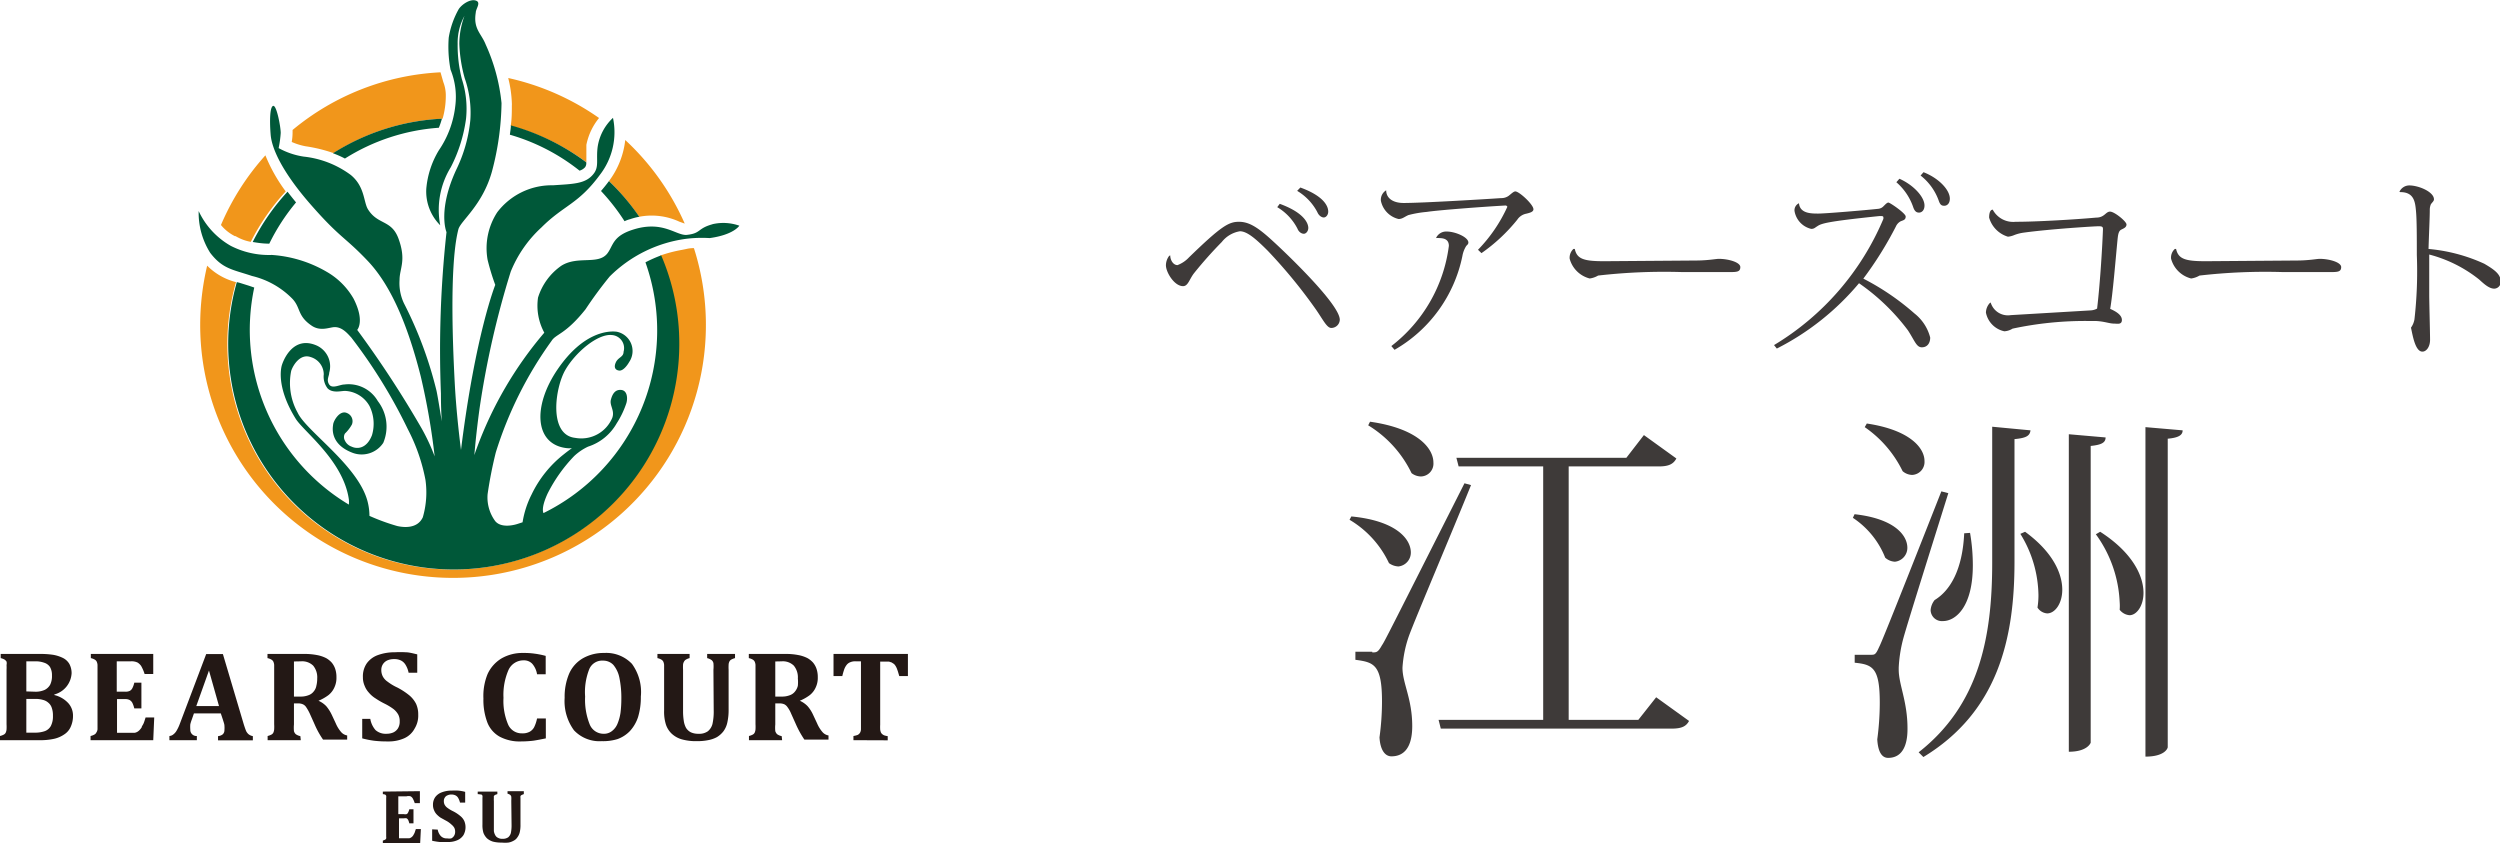 <svg xmlns="http://www.w3.org/2000/svg" viewBox="0 0 179.45 60.49"><defs><style>.cls-1{fill:#3e3a39;}.cls-2{fill:#231815;}.cls-3{fill:#f1961b;}.cls-4{fill:#005839;}</style></defs><g id="Layer_2" data-name="Layer 2"><g id="レイヤー_1" data-name="レイヤー 1"><path class="cls-1" d="M84,18.33c0,.35.22.7.52.7a2.18,2.18,0,0,0,.83-.56c2.3-2.23,2.84-2.55,3.58-2.55s1.38.4,2.55,1.49c.31.28,4.69,4.36,4.69,5.54a.61.61,0,0,1-.61.59h0c-.32,0-.59-.59-1.12-1.35A37,37,0,0,0,91,18c-.85-.85-1.48-1.4-2-1.4a2.09,2.09,0,0,0-1.3.77,29.44,29.44,0,0,0-2,2.25c-.33.43-.42.92-.78.92-.63,0-1.23-1-1.23-1.5a1.14,1.14,0,0,1,.23-.67Zm7.86-3.7c1.89.69,2.05,1.5,2.05,1.73s-.16.42-.32.42-.36-.12-.46-.37a3.82,3.82,0,0,0-1.45-1.54Zm1.48-1.17c1.89.69,2,1.49,2,1.73s-.16.42-.32.42-.36-.14-.46-.38a3.87,3.87,0,0,0-1.45-1.53Z"/><path class="cls-1" d="M106.09,17.93a10.86,10.86,0,0,0,2.11-3.09s-.06-.09-.12-.09c-1.64.09-4.91.34-5.66.46a7.84,7.84,0,0,0-1.33.23c-.29.13-.43.28-.7.28a1.69,1.69,0,0,1-1.27-1.31.79.79,0,0,1,.38-.75h0c0,.56.48.91,1.25.91,1.38,0,5.83-.27,7-.35a.89.89,0,0,0,.55-.17c.19-.15.35-.31.47-.31.28,0,1.3.94,1.3,1.28,0,.18-.22.25-.52.32a1,1,0,0,0-.64.43,12.38,12.38,0,0,1-2.57,2.4Zm-3-.87a.8.8,0,0,1,.76-.44c.6,0,1.55.4,1.55.79,0,.11-.08.17-.15.24a2,2,0,0,0-.28.73,10.08,10.08,0,0,1-4.87,6.73l-.23-.27A10.81,10.81,0,0,0,104,17.65c0-.42-.28-.56-.7-.56a.75.75,0,0,0-.21,0Z"/><path class="cls-1" d="M121.69,18.7c.92,0,1.47-.12,1.69-.12.67,0,1.54.24,1.54.59s-.25.36-.8.36h-.82c-.6,0-1.69,0-2.54,0a41.7,41.7,0,0,0-6.05.25,1.58,1.58,0,0,1-.6.21,2,2,0,0,1-1.44-1.42.86.86,0,0,1,.27-.7h.1c.15.74.69.88,2.12.88Z"/><path class="cls-1" d="M127.34,24.77a19.31,19.31,0,0,0,7.85-9.06,1,1,0,0,0,0-.11c0-.06-.05-.09-.14-.09l-.16,0c-3.77.39-4.16.53-4.46.74-.13.07-.2.18-.42.18a1.58,1.58,0,0,1-1.2-1.29.55.55,0,0,1,.32-.55c.07.74.88.74,1.39.74s3.27-.23,4.29-.34a.6.6,0,0,0,.41-.21c.09-.08.22-.24.33-.24s1.24.77,1.24,1-.14.26-.35.34a.77.77,0,0,0-.35.37A26,26,0,0,1,133.75,20a17.93,17.93,0,0,1,3.67,2.5,3.22,3.22,0,0,1,1.13,1.73c0,.4-.21.7-.6.7s-.51-.47-1-1.22a15.17,15.17,0,0,0-3.51-3.38,18.72,18.72,0,0,1-5.9,4.69Zm9-11.94c1,.44,1.8,1.3,1.8,1.92,0,.36-.21.51-.39.51s-.32-.08-.43-.42a4.14,4.14,0,0,0-1.2-1.76Zm1.73-.47c1.1.43,1.89,1.27,1.89,1.9,0,.35-.2.51-.4.51s-.3-.07-.41-.4a4,4,0,0,0-1.29-1.77Z"/><path class="cls-1" d="M142.89,21.71a1.29,1.29,0,0,0,1.44.91l5.74-.34a1.09,1.09,0,0,0,.46-.13c.19-1.58.36-4.08.42-5.67,0-.16,0-.24-.3-.24s-3.51.2-5.4.46a3,3,0,0,0-.66.17,1.52,1.52,0,0,1-.46.12,2,2,0,0,1-1.35-1.37c0-.09,0-.57.26-.57a1.66,1.66,0,0,0,1.64.87c1.51,0,4.23-.16,5.78-.3.61,0,.68-.43,1-.43s1.18.71,1.18.92-.19.28-.37.37-.23.3-.27.69c-.15,1.53-.34,3.91-.53,5,.45.2.84.45.84.8s-.34.26-.53.26c-.39,0-.69-.16-1.37-.19l-.55,0a24.88,24.88,0,0,0-5.4.55,1.24,1.24,0,0,1-.59.19,1.71,1.71,0,0,1-1.32-1.34,1.05,1.05,0,0,1,.26-.67Z"/><path class="cls-1" d="M164.82,18.7c.92,0,1.47-.12,1.69-.12.67,0,1.54.24,1.54.59s-.26.36-.8.36h-.82c-.6,0-1.69,0-2.55,0a41.55,41.55,0,0,0-6,.25,1.58,1.58,0,0,1-.6.21,2,2,0,0,1-1.44-1.42.83.83,0,0,1,.27-.7h.09c.16.74.7.88,2.13.88Z"/><path class="cls-1" d="M172.23,13.77a.78.78,0,0,1,.71-.46c.67,0,1.77.46,1.77,1,0,.12-.12.21-.22.35a1,1,0,0,0-.08.4c0,.57-.06,1.75-.09,2.81a12.15,12.15,0,0,1,4,1.06c.79.46,1.18.78,1.18,1.28a.48.48,0,0,1-.46.51c-.37,0-.74-.34-1.09-.66a9.65,9.65,0,0,0-3.58-1.79c0,1,0,2.06,0,2.91,0,.46.06,2.71.06,3.21s-.26.85-.55.85c-.53,0-.71-1.24-.82-1.72a1.45,1.45,0,0,0,.25-.6,30.58,30.58,0,0,0,.17-4.62c0-1.26,0-2.51-.06-3.15s-.13-1.36-1.12-1.36Z"/><path class="cls-1" d="M97,37.07c3.22.31,4.27,1.62,4.27,2.59a1,1,0,0,1-.89,1,1.25,1.25,0,0,1-.68-.24,7.14,7.14,0,0,0-2.83-3.11Zm1.5,9.76c.31,0,.41,0,.7-.52.16-.21.55-1,5.92-11.62l.47.13c-1.34,3.32-4,9.58-4.45,10.81a8.4,8.4,0,0,0-.47,2.3c0,1.12.7,2.22.7,4.19,0,1.8-.81,2.17-1.49,2.17-.49,0-.81-.5-.86-1.36a19.07,19.07,0,0,0,.18-2.57c0-2.69-.6-2.82-1.91-3v-.58c.92,0,1.21,0,1.21,0Zm-.16-16.56c3.45.49,4.55,1.93,4.55,2.93a.92.92,0,0,1-.89,1,1.11,1.11,0,0,1-.68-.24,8.17,8.17,0,0,0-3.11-3.43Zm20.54,19.78,2.36,1.7c-.21.39-.53.55-1.26.55H103.42l-.16-.63h7.51V33.48H104.7l-.16-.62h12.2L118,31.23l2.33,1.68c-.21.39-.53.57-1.26.57H112.6V51.67h5Z"/><path class="cls-1" d="M133.12,36.91c2.88.32,3.79,1.52,3.79,2.41a1,1,0,0,1-.89,1,1.12,1.12,0,0,1-.7-.29A6.12,6.12,0,0,0,133,37.17ZM134.3,47v0l0,0c.26,0,.34,0,.58-.55.1-.19.42-.89,4.47-11.18l.5.13c-1,3.2-2.88,9.16-3.22,10.39a9.87,9.87,0,0,0-.34,2.12v.16c0,1.07.63,2.28.63,4.21,0,.45,0,2.12-1.39,2.12-.47,0-.73-.47-.78-1.33a19.88,19.88,0,0,0,.18-2.62c0-2.51-.5-2.75-1.8-2.88V47ZM134,30.4c3.14.47,4.14,1.78,4.14,2.69a.93.93,0,0,1-.89,1,1.08,1.08,0,0,1-.68-.27,8.18,8.18,0,0,0-2.72-3.16Zm9,.23,2.75.26c-.05.4-.31.55-1.15.63v8.82c0,5.52-1.2,10.76-6.54,14l-.34-.34c4.34-3.4,5.28-8.24,5.28-13.6Zm-1.59,7.62a13.82,13.82,0,0,1,.2,2.33c0,3-1.25,4-2.14,4a.81.81,0,0,1-.89-.78,1.31,1.31,0,0,1,.29-.73c1.12-.68,2-2.18,2.12-4.79Zm3.95-.08c2,1.46,2.67,3,2.67,4.16,0,1-.53,1.7-1.08,1.7a.9.9,0,0,1-.7-.42,5.41,5.41,0,0,0,.07-.91,8.55,8.55,0,0,0-1.3-4.38Zm3.14-7,2.64.23c0,.37-.29.53-1.07.61v21.3s-.21.65-1.57.65Zm2.25,7c2.35,1.51,3.11,3.19,3.11,4.39,0,.94-.5,1.6-1,1.6a1,1,0,0,1-.71-.39,3.44,3.44,0,0,0,0-.55,8.92,8.92,0,0,0-1.71-4.87ZM154,30.66l2.67.23c0,.34-.29.53-1.07.6V53.63c0,.08-.21.68-1.6.68Z"/><path class="cls-2" d="M30.14,56.79v.86h-.37a1.85,1.85,0,0,0-.15-.35.4.4,0,0,0-.15-.14.54.54,0,0,0-.29,0h-.59v1.28H29a.42.42,0,0,0,.18,0,.2.2,0,0,0,.11-.11,1,1,0,0,0,.09-.24h.3V59.1h-.3a1.1,1.1,0,0,0-.08-.24.32.32,0,0,0-.11-.12.47.47,0,0,0-.19,0h-.36v1.43h.74a.33.33,0,0,0,.12-.05.35.35,0,0,0,.1-.08.44.44,0,0,0,.08-.11l.08-.15.09-.27h.36l-.05,1H27.48v-.17l.15-.06a.2.2,0,0,0,.09-.09.47.47,0,0,0,0-.14V57.26a.39.39,0,0,0,0-.14.24.24,0,0,0-.08-.09L27.48,57v-.18Z"/><path class="cls-2" d="M31.42,59.55a.9.9,0,0,0,.23.47.58.58,0,0,0,.45.16.84.84,0,0,0,.29,0,.49.49,0,0,0,.2-.18.52.52,0,0,0,.08-.29.62.62,0,0,0-.06-.29.85.85,0,0,0-.2-.23A1.79,1.79,0,0,0,32,58.9l-.38-.21a1.8,1.8,0,0,1-.29-.25.92.92,0,0,1-.18-.3.86.86,0,0,1-.07-.36.93.93,0,0,1,.16-.56,1,1,0,0,1,.48-.35,1.92,1.92,0,0,1,.71-.12,3.44,3.44,0,0,1,.46,0,2.81,2.81,0,0,1,.5.09v.77h-.37a1.33,1.33,0,0,0-.13-.33.46.46,0,0,0-.2-.19.67.67,0,0,0-.3-.06.6.6,0,0,0-.27.06.37.37,0,0,0-.19.16.41.41,0,0,0-.07.25.54.54,0,0,0,.06.27.68.68,0,0,0,.2.22,2.44,2.44,0,0,0,.42.25,2.63,2.63,0,0,1,.51.34,1,1,0,0,1,.28.36,1.16,1.16,0,0,1-.06,1,1,1,0,0,1-.44.37,1.62,1.62,0,0,1-.68.13l-.57,0a4.68,4.68,0,0,1-.56-.09v-.82Z"/><path class="cls-2" d="M36.7,57.47a2.11,2.11,0,0,0,0-.29.35.35,0,0,0-.07-.12.63.63,0,0,0-.2-.09v-.18H37.6V57l-.15.06a.24.24,0,0,0-.09.08.57.57,0,0,0,0,.14c0,.06,0,.13,0,.22v1.67a2.28,2.28,0,0,1-.05.56,1,1,0,0,1-.17.37.68.68,0,0,1-.28.25,1.08,1.08,0,0,1-.37.13,2.29,2.29,0,0,1-.47,0,2.36,2.36,0,0,1-.64-.07,1.18,1.18,0,0,1-.43-.24,1.14,1.14,0,0,1-.25-.39,1.94,1.94,0,0,1-.07-.59V57.47c0-.09,0-.16,0-.21a.39.39,0,0,0,0-.14.14.14,0,0,0-.08-.09L34.29,57v-.18H35.7V57l-.17.06a.6.6,0,0,0-.08.08.5.5,0,0,0,0,.13,1.42,1.42,0,0,0,0,.23v1.77c0,.14,0,.27,0,.38a.81.81,0,0,0,.1.3.41.41,0,0,0,.2.19.61.61,0,0,0,.32.07.67.67,0,0,0,.41-.11.61.61,0,0,0,.19-.31,2.69,2.69,0,0,0,.05-.58Z"/><path class="cls-3" d="M43.71,13a16.6,16.6,0,0,1,2.17,2.56,4.73,4.73,0,0,1,2.88.35l.39.14a18.1,18.1,0,0,0-4.27-6A6,6,0,0,1,43.71,13Z"/><path class="cls-3" d="M21,9.49v.08a3.89,3.89,0,0,1-.06.62,4.5,4.5,0,0,0,1,.31,10.81,10.81,0,0,1,2,.49,16,16,0,0,1,7.83-2.47A6,6,0,0,0,32,6.89a2.66,2.66,0,0,0-.18-1l-.2-.7A18,18,0,0,0,21,9.33,1.47,1.47,0,0,1,21,9.49Z"/><path class="cls-3" d="M19.05,11.15a18,18,0,0,0-3.19,5,3.06,3.06,0,0,0,1,.8l.05,0,0,0a3.3,3.3,0,0,0,1.09.41,16,16,0,0,1,2.51-3.62A11.57,11.57,0,0,1,19.05,11.15Z"/><path class="cls-3" d="M43,8.47A18.14,18.14,0,0,0,36.48,5.6a8.5,8.5,0,0,1,.26,1.78,1.48,1.48,0,0,1,0,.21c0,.46,0,.95-.08,1.45a16.07,16.07,0,0,1,5.43,2.61V11.4l0-1A4.39,4.39,0,0,1,43,8.47Z"/><path class="cls-3" d="M49.27,17.87l-.34.07a10,10,0,0,0-1.53.4,16.19,16.19,0,1,1-30.46,1.91,4.47,4.47,0,0,1-2.07-1.18,18.5,18.5,0,0,0-.5,4.24,18.15,18.15,0,1,0,35.44-5.5A2.33,2.33,0,0,0,49.27,17.87Z"/><path class="cls-4" d="M19.33,17.49h0c-.45,0-.83-.06-1.19-.12a15.62,15.62,0,0,1,2.5-3.61c.18.24.39.5.61.77A14.65,14.65,0,0,0,19.33,17.49ZM43.71,13c-.2.27-.39.5-.57.71a14.85,14.85,0,0,1,1.69,2.17,2.19,2.19,0,0,1,.41-.15,4.16,4.16,0,0,1,.65-.17A16.21,16.21,0,0,0,43.71,13ZM31.5,9.17a4.94,4.94,0,0,0,.22-.65A16.08,16.08,0,0,0,23.9,11a7.26,7.26,0,0,1,.86.38A14.55,14.55,0,0,1,31.5,9.17ZM42,12a.5.5,0,0,0,.08-.35A16.24,16.24,0,0,0,36.67,9c0,.22-.05.45-.07.67a14.46,14.46,0,0,1,5,2.58A.86.86,0,0,0,42,12Zm9.13,4.1c-1.1.31-.8.65-1.83.76-.76.07-1.71-1.06-3.85-.38-1.5.47-1.42,1.15-1.86,1.72-.66.83-2.12.14-3.29.87a4.36,4.36,0,0,0-1.68,2.29,4.05,4.05,0,0,0,.45,2.52,27.19,27.19,0,0,0-4.86,8.33c-.06.15-.11.3-.16.46.08-1,.21-2.15.37-3.33a64.16,64.16,0,0,1,2.24-9.84,8.74,8.74,0,0,1,2.2-3.17c1.62-1.62,2.63-1.65,4.2-3.78A5,5,0,0,0,44,8.46a3.57,3.57,0,0,0-1.1,2.08c-.12.91.11,1.42-.28,1.92-.56.74-1.43.74-2.93.84a4.91,4.91,0,0,0-4,1.94A4.73,4.73,0,0,0,35,18.65a16.32,16.32,0,0,0,.55,1.8S34.12,24,33.09,32.3c-.2-1.58-.36-3.21-.44-4.65-.45-8.32.1-10.57.25-11.18s1.73-1.72,2.41-4.15A20,20,0,0,0,36,7.4a13.36,13.36,0,0,0-1.14-4.21c-.31-.79-.9-1.11-.71-2.28,0-.29.41-.74,0-.87s-1,.28-1.22.61a6.19,6.19,0,0,0-.72,2.05A8.86,8.86,0,0,0,32.34,5a5.19,5.19,0,0,1,.34,2.61,7,7,0,0,1-1.18,3.18,6.38,6.38,0,0,0-.9,2.75,3.42,3.42,0,0,0,1,2.63A5.85,5.85,0,0,1,32.36,12a10.74,10.74,0,0,0,1.09-3.46,6.9,6.9,0,0,0-.3-2.87,9.75,9.75,0,0,1-.3-2.53,4,4,0,0,1,.49-2,5.81,5.81,0,0,0-.37,2,10.45,10.45,0,0,0,.39,2.48,7.51,7.51,0,0,1,.4,3,10.45,10.45,0,0,1-1,3.54c-1.34,2.88-.74,4.44-.71,4.5h0a78,78,0,0,0-.4,11.59q0,1.08.06,2c-.14-.86-.26-1.62-.37-2.17A28.47,28.47,0,0,0,29,21.78a3.37,3.37,0,0,1-.32-1.69c0-.84.51-1.39-.09-3-.51-1.33-1.48-.94-2.18-2.07-.32-.53-.22-1.63-1.23-2.46a6.91,6.91,0,0,0-3.39-1.32A5.36,5.36,0,0,1,20,10.63a7.49,7.49,0,0,0,.15-1.09c0-.42-.29-2-.54-1.94s-.26,1.15-.18,2.09.78,2.6,2.88,5,2.41,2.28,4.05,4c1.47,1.53,2.77,4.09,3.84,8.32a49.31,49.31,0,0,1,1,5.75,14.36,14.36,0,0,0-.93-2,75,75,0,0,0-4.63-7.08s.57-.61-.26-2.24a5.2,5.2,0,0,0-1.93-1.93,9,9,0,0,0-3.94-1.21,6,6,0,0,1-2.94-.65,5.59,5.59,0,0,1-2.31-2.5,5.39,5.39,0,0,0,.83,3c.89,1.16,1.6,1.19,3,1.66A6,6,0,0,1,21,21.46c.6.65.33,1.22,1.39,1.93.64.42,1.28.09,1.64.09.56,0,.95.5,1.18.74a37.41,37.41,0,0,1,4.06,6.58,13.15,13.15,0,0,1,1.27,3.65h0a6.4,6.4,0,0,1-.19,2.68c-.4.86-1.42.72-1.83.63a15.12,15.12,0,0,1-2-.73,4.26,4.26,0,0,0-.15-1.09c-.71-2.56-4.39-5-5-6.31a4.38,4.38,0,0,1-.47-3c.12-.39.64-1.27,1.4-1a1.31,1.31,0,0,1,.94,1.24,1.39,1.39,0,0,0,.27,1c.36.38,1,.18,1.27.19a2.12,2.12,0,0,1,1.74,1.08,2.87,2.87,0,0,1,.18,2.1c-.39,1-1.09,1-1.46.82a.82.82,0,0,1-.48-.43.5.5,0,0,1,0-.51,2.66,2.66,0,0,0,.5-.65.63.63,0,0,0-.35-.82c-.53-.25-1,.6-1,.85-.09.52,0,1.47,1.39,2a1.86,1.86,0,0,0,2.21-.71,3,3,0,0,0-.39-3,2.42,2.42,0,0,0-2.41-1.19c-.31,0-.86.33-1.08,0s0-.6,0-.84a1.64,1.64,0,0,0-1-2c-1.76-.68-2.39,1.43-2.39,1.43s-.53,1.44,1,3.89c.6.93,3.4,3,3.8,5.76a1.63,1.63,0,0,1,0,.38,14.61,14.61,0,0,1-6.79-15.58l-.38-.13-.67-.21L17,20.25a16.19,16.19,0,1,0,31.76,4.44,16,16,0,0,0-1.3-6.36,9.6,9.6,0,0,0-1.13.5,14.61,14.61,0,0,1-7.32,18c-.09-.22-.05-.64.29-1.39a11,11,0,0,1,1.91-2.7,3.87,3.87,0,0,1,1-.68,3.65,3.65,0,0,0,2.06-1.68,6.24,6.24,0,0,0,.69-1.44c.11-.37.06-.91-.37-.95s-.63.28-.74.7.29.77.1,1.3a2.41,2.41,0,0,1-2.66,1.44c-1.93-.21-1.45-3.58-.72-4.86s2.34-2.63,3.35-2.52a.94.94,0,0,1,.84,1.2c0,.38-.38.39-.55.75s-.05.57.24.6.6-.41.71-.61a1.41,1.41,0,0,0-.9-2.18c-.57-.07-2.38,0-4.22,2.68s-1.67,5.43.66,5.68a2.06,2.06,0,0,0,.35,0c-.18.13-.37.27-.58.44a8.12,8.12,0,0,0-2.31,2.88,6.74,6.74,0,0,0-.65,2l-.37.12h0s-1.1.38-1.59-.2A2.87,2.87,0,0,1,35,35.47a30.21,30.21,0,0,1,.59-3,27.75,27.75,0,0,1,4-8c.32-.51,1-.46,2.44-2.27a29.07,29.07,0,0,1,1.73-2.35,9.56,9.56,0,0,1,5.43-2.7,9.11,9.11,0,0,1,1.75-.06c1.74-.24,2.13-.89,2.13-.89A3.46,3.46,0,0,0,51.15,16.09Z"/><path class="cls-2" d="M3.9,49.89a2,2,0,0,1,1,.58,1.33,1.33,0,0,1,.34.91,1.87,1.87,0,0,1-.16.78,1.23,1.23,0,0,1-.46.55,2.11,2.11,0,0,1-.73.32,4.52,4.52,0,0,1-1.07.1H0v-.3a1.18,1.18,0,0,0,.27-.1.32.32,0,0,0,.14-.14.7.7,0,0,0,.06-.24,3.21,3.21,0,0,0,0-.36V48.08a3.16,3.16,0,0,0,0-.35.54.54,0,0,0,0-.24.54.54,0,0,0-.15-.15,1,1,0,0,0-.27-.1v-.3H3A6,6,0,0,1,3.8,47a2.57,2.57,0,0,1,.74.24,1.11,1.11,0,0,1,.44.42,1.4,1.4,0,0,1,.16.66A1.67,1.67,0,0,1,3.9,49.85Zm-1.41-.24a1.6,1.6,0,0,0,.72-.13.93.93,0,0,0,.39-.37,1.4,1.4,0,0,0,.13-.67,1.16,1.16,0,0,0-.14-.6.78.78,0,0,0-.42-.31,1.8,1.8,0,0,0-.66-.1l-.62,0v2.16Zm-.6,2.94h.62a2.08,2.08,0,0,0,.71-.11.82.82,0,0,0,.43-.37,1.5,1.5,0,0,0,.15-.73,1.61,1.61,0,0,0-.08-.56.8.8,0,0,0-.24-.37.92.92,0,0,0-.39-.21,1.85,1.85,0,0,0-.57-.07H1.89Z"/><path class="cls-2" d="M11,46.94v1.44h-.62a2.92,2.92,0,0,0-.25-.58.94.94,0,0,0-.25-.24,1,1,0,0,0-.5-.09h-1v2.18H9a.7.7,0,0,0,.32-.06.47.47,0,0,0,.18-.19A1.64,1.64,0,0,0,9.64,49h.51v1.85H9.64a2,2,0,0,0-.14-.4.53.53,0,0,0-.19-.2A.65.65,0,0,0,9,50.18h-.6V52.6h1l.27,0a.62.62,0,0,0,.19-.07.7.7,0,0,0,.17-.14,1.24,1.24,0,0,0,.14-.18c0-.07.08-.16.13-.27s.09-.25.15-.44h.62L11,53.13H6.5v-.3a1,1,0,0,0,.27-.1.32.32,0,0,0,.14-.14A.52.52,0,0,0,7,52.35c0-.09,0-.21,0-.36V48.08c0-.14,0-.26,0-.35a.7.7,0,0,0-.06-.24.36.36,0,0,0-.15-.15.9.9,0,0,0-.27-.1v-.3Z"/><path class="cls-2" d="M15.85,51.21H13.92l-.15.43a2.79,2.79,0,0,0-.11.35,2.21,2.21,0,0,0,0,.37.44.44,0,0,0,.47.47v.3H12.16v-.3a.5.5,0,0,0,.29-.12.89.89,0,0,0,.23-.27,2.88,2.88,0,0,0,.23-.49l1.89-5H16L17.5,52c.07.22.13.39.17.48a.71.71,0,0,0,.18.23.7.7,0,0,0,.3.13v.3h-2.5v-.3A.63.63,0,0,0,16,52.7a.41.41,0,0,0,.11-.3,1.89,1.89,0,0,0,0-.31c0-.11-.06-.26-.11-.43Zm-1.76-.53h1.63L15,48.13Z"/><path class="cls-2" d="M21.59,53.13H19.21v-.3a1.18,1.18,0,0,0,.27-.1.32.32,0,0,0,.14-.14.7.7,0,0,0,.06-.24,3.21,3.21,0,0,0,0-.36V48.08c0-.14,0-.26,0-.35a.7.7,0,0,0-.06-.24.36.36,0,0,0-.15-.15.9.9,0,0,0-.27-.1v-.3h2.65a4.62,4.62,0,0,1,.9.08,2.44,2.44,0,0,1,.66.22,1.61,1.61,0,0,1,.4.32,1.41,1.41,0,0,1,.25.45,1.8,1.8,0,0,1,.09.6,1.61,1.61,0,0,1-.16.76,1.46,1.46,0,0,1-.42.53,3.26,3.26,0,0,1-.71.4v0a1.76,1.76,0,0,1,.56.39,2.92,2.92,0,0,1,.39.61l.29.62a2.39,2.39,0,0,0,.38.62.73.73,0,0,0,.44.25v.3H23.19a6.13,6.13,0,0,1-.6-1.08l-.35-.78a3.39,3.39,0,0,0-.27-.48.55.55,0,0,0-.24-.2.84.84,0,0,0-.36-.06H21.1V52a2.57,2.57,0,0,0,0,.48.45.45,0,0,0,.13.22.87.87,0,0,0,.33.14Zm-.49-5.65V50h.45a1.51,1.51,0,0,0,.6-.1.8.8,0,0,0,.37-.27.86.86,0,0,0,.19-.41,2.12,2.12,0,0,0,.06-.52,1.32,1.32,0,0,0-.29-.92,1.13,1.13,0,0,0-.87-.31Z"/><path class="cls-2" d="M26.58,51.6a1.61,1.61,0,0,0,.38.81,1.1,1.1,0,0,0,.78.26,1.21,1.21,0,0,0,.48-.09.79.79,0,0,0,.34-.29.9.9,0,0,0,.13-.51,1,1,0,0,0-.1-.48,1.37,1.37,0,0,0-.34-.4,4.08,4.08,0,0,0-.64-.39,5.41,5.41,0,0,1-.64-.37,2,2,0,0,1-.49-.42,1.55,1.55,0,0,1-.31-.5,1.48,1.48,0,0,1-.12-.61,1.64,1.64,0,0,1,.28-1,1.69,1.69,0,0,1,.8-.59,3.49,3.49,0,0,1,1.21-.2,6.57,6.57,0,0,1,.78,0c.24,0,.52.08.83.15v1.32h-.62a1.7,1.7,0,0,0-.22-.57.81.81,0,0,0-.33-.31,1.06,1.06,0,0,0-.5-.1,1.16,1.16,0,0,0-.47.09.76.76,0,0,0-.32.27.75.75,0,0,0-.12.43,1,1,0,0,0,.11.46,1.05,1.05,0,0,0,.34.37,3.65,3.65,0,0,0,.7.42,5,5,0,0,1,.87.57,1.93,1.93,0,0,1,.48.61,1.82,1.82,0,0,1,.15.77,1.77,1.77,0,0,1-.26,1A1.56,1.56,0,0,1,29,53a2.74,2.74,0,0,1-1.15.22,8,8,0,0,1-1-.05A6.6,6.6,0,0,1,26,53V51.6Z"/><path class="cls-2" d="M39.17,47.08V48.4h-.62a1.5,1.5,0,0,0-.35-.76.81.81,0,0,0-.61-.24,1.18,1.18,0,0,0-1.09.69,4.47,4.47,0,0,0-.36,2A4.34,4.34,0,0,0,36.47,52a1.06,1.06,0,0,0,1,.64,1.08,1.08,0,0,0,.54-.11.81.81,0,0,0,.33-.33,2.56,2.56,0,0,0,.21-.63h.63V53c-.34.07-.64.13-.92.17a7.77,7.77,0,0,1-.85.05,3.06,3.06,0,0,1-1.54-.34,2,2,0,0,1-.88-1,4.58,4.58,0,0,1-.29-1.74A4.15,4.15,0,0,1,35,48.38a2.55,2.55,0,0,1,1-1.12,3,3,0,0,1,1.55-.39,5.29,5.29,0,0,1,.83.05A6,6,0,0,1,39.17,47.08Z"/><path class="cls-2" d="M43.2,53.2a2.51,2.51,0,0,1-2-.78,3.54,3.54,0,0,1-.67-2.33,4.24,4.24,0,0,1,.33-1.75,2.38,2.38,0,0,1,1-1.1,3,3,0,0,1,1.5-.37,2.55,2.55,0,0,1,2,.78A3.43,3.43,0,0,1,46,50a4.88,4.88,0,0,1-.2,1.47,2.76,2.76,0,0,1-.58,1,2.33,2.33,0,0,1-.89.58A3.49,3.49,0,0,1,43.2,53.2ZM42,50a4.76,4.76,0,0,0,.33,2,1.07,1.07,0,0,0,1,.67.91.91,0,0,0,.59-.19,1.25,1.25,0,0,0,.4-.52,3.31,3.31,0,0,0,.22-.8,8,8,0,0,0,.06-1,7.12,7.12,0,0,0-.14-1.51,2.08,2.08,0,0,0-.43-.92,1,1,0,0,0-.74-.31,1,1,0,0,0-1,.63A4.48,4.48,0,0,0,42,50Z"/><path class="cls-2" d="M51.21,48.08a2.57,2.57,0,0,0,0-.48.4.4,0,0,0-.12-.21.93.93,0,0,0-.33-.15v-.3h2v.3a1.09,1.09,0,0,0-.26.1.32.32,0,0,0-.14.14.53.53,0,0,0-.06.24,3.21,3.21,0,0,0,0,.36v2.83a4.1,4.1,0,0,1-.09.94,1.64,1.64,0,0,1-.28.64,1.71,1.71,0,0,1-.47.42,2.1,2.1,0,0,1-.64.22,3.87,3.87,0,0,1-.79.07,3.78,3.78,0,0,1-1.09-.13,1.79,1.79,0,0,1-.73-.41,1.61,1.61,0,0,1-.41-.65,3.08,3.08,0,0,1-.13-1V48.08c0-.14,0-.26,0-.35a.7.7,0,0,0-.06-.24.36.36,0,0,0-.15-.15.9.9,0,0,0-.27-.1v-.3H49.5v.3a.88.88,0,0,0-.27.11.35.35,0,0,0-.13.14.52.52,0,0,0-.07.21,3.47,3.47,0,0,0,0,.38v3a4.29,4.29,0,0,0,.05.65,1.53,1.53,0,0,0,.16.51.87.87,0,0,0,.34.32,1.22,1.22,0,0,0,.55.11,1.06,1.06,0,0,0,.68-.18,1,1,0,0,0,.33-.52,4.14,4.14,0,0,0,.09-1Z"/><path class="cls-2" d="M56.14,53.13H53.76v-.3a1.18,1.18,0,0,0,.27-.1.32.32,0,0,0,.14-.14.7.7,0,0,0,.06-.24,3.21,3.21,0,0,0,0-.36V48.08c0-.14,0-.26,0-.35a.7.7,0,0,0-.06-.24.36.36,0,0,0-.15-.15.9.9,0,0,0-.27-.1v-.3h2.65a4.55,4.55,0,0,1,.9.08,2.44,2.44,0,0,1,.66.22,1.61,1.61,0,0,1,.4.32,1.41,1.41,0,0,1,.25.45,1.8,1.8,0,0,1,.09.6,1.61,1.61,0,0,1-.16.76,1.46,1.46,0,0,1-.42.53,3.26,3.26,0,0,1-.71.4v0a1.76,1.76,0,0,1,.56.39,2.56,2.56,0,0,1,.39.61l.29.62a2.39,2.39,0,0,0,.38.62.73.73,0,0,0,.44.25v.3H57.74a6.86,6.86,0,0,1-.6-1.08l-.35-.78a2.13,2.13,0,0,0-.27-.48.59.59,0,0,0-.23-.2.89.89,0,0,0-.37-.06h-.27V52a2.57,2.57,0,0,0,0,.48.54.54,0,0,0,.13.22.87.87,0,0,0,.33.14Zm-.49-5.65V50h.45a1.51,1.51,0,0,0,.6-.1.8.8,0,0,0,.37-.27,1,1,0,0,0,.2-.41,2.78,2.78,0,0,0,0-.52,1.32,1.32,0,0,0-.29-.92,1.12,1.12,0,0,0-.86-.31Z"/><path class="cls-2" d="M61.26,53.13v-.3a1.53,1.53,0,0,0,.31-.08.46.46,0,0,0,.16-.15.52.52,0,0,0,.07-.24c0-.1,0-.22,0-.37V47.47h-.37a.89.89,0,0,0-.41.07.58.58,0,0,0-.25.19,1.17,1.17,0,0,0-.19.37c-.05.15-.09.3-.12.43h-.63V46.94h5.34v1.59h-.62c-.06-.2-.1-.35-.14-.45a1.17,1.17,0,0,0-.11-.25.76.76,0,0,0-.13-.17L64,47.55l-.19-.06-.31,0h-.32V52a3.66,3.66,0,0,0,0,.37.83.83,0,0,0,.05.2.38.38,0,0,0,.09.12.56.56,0,0,0,.14.09,1.26,1.26,0,0,0,.26.06v.3Z"/></g></g></svg>